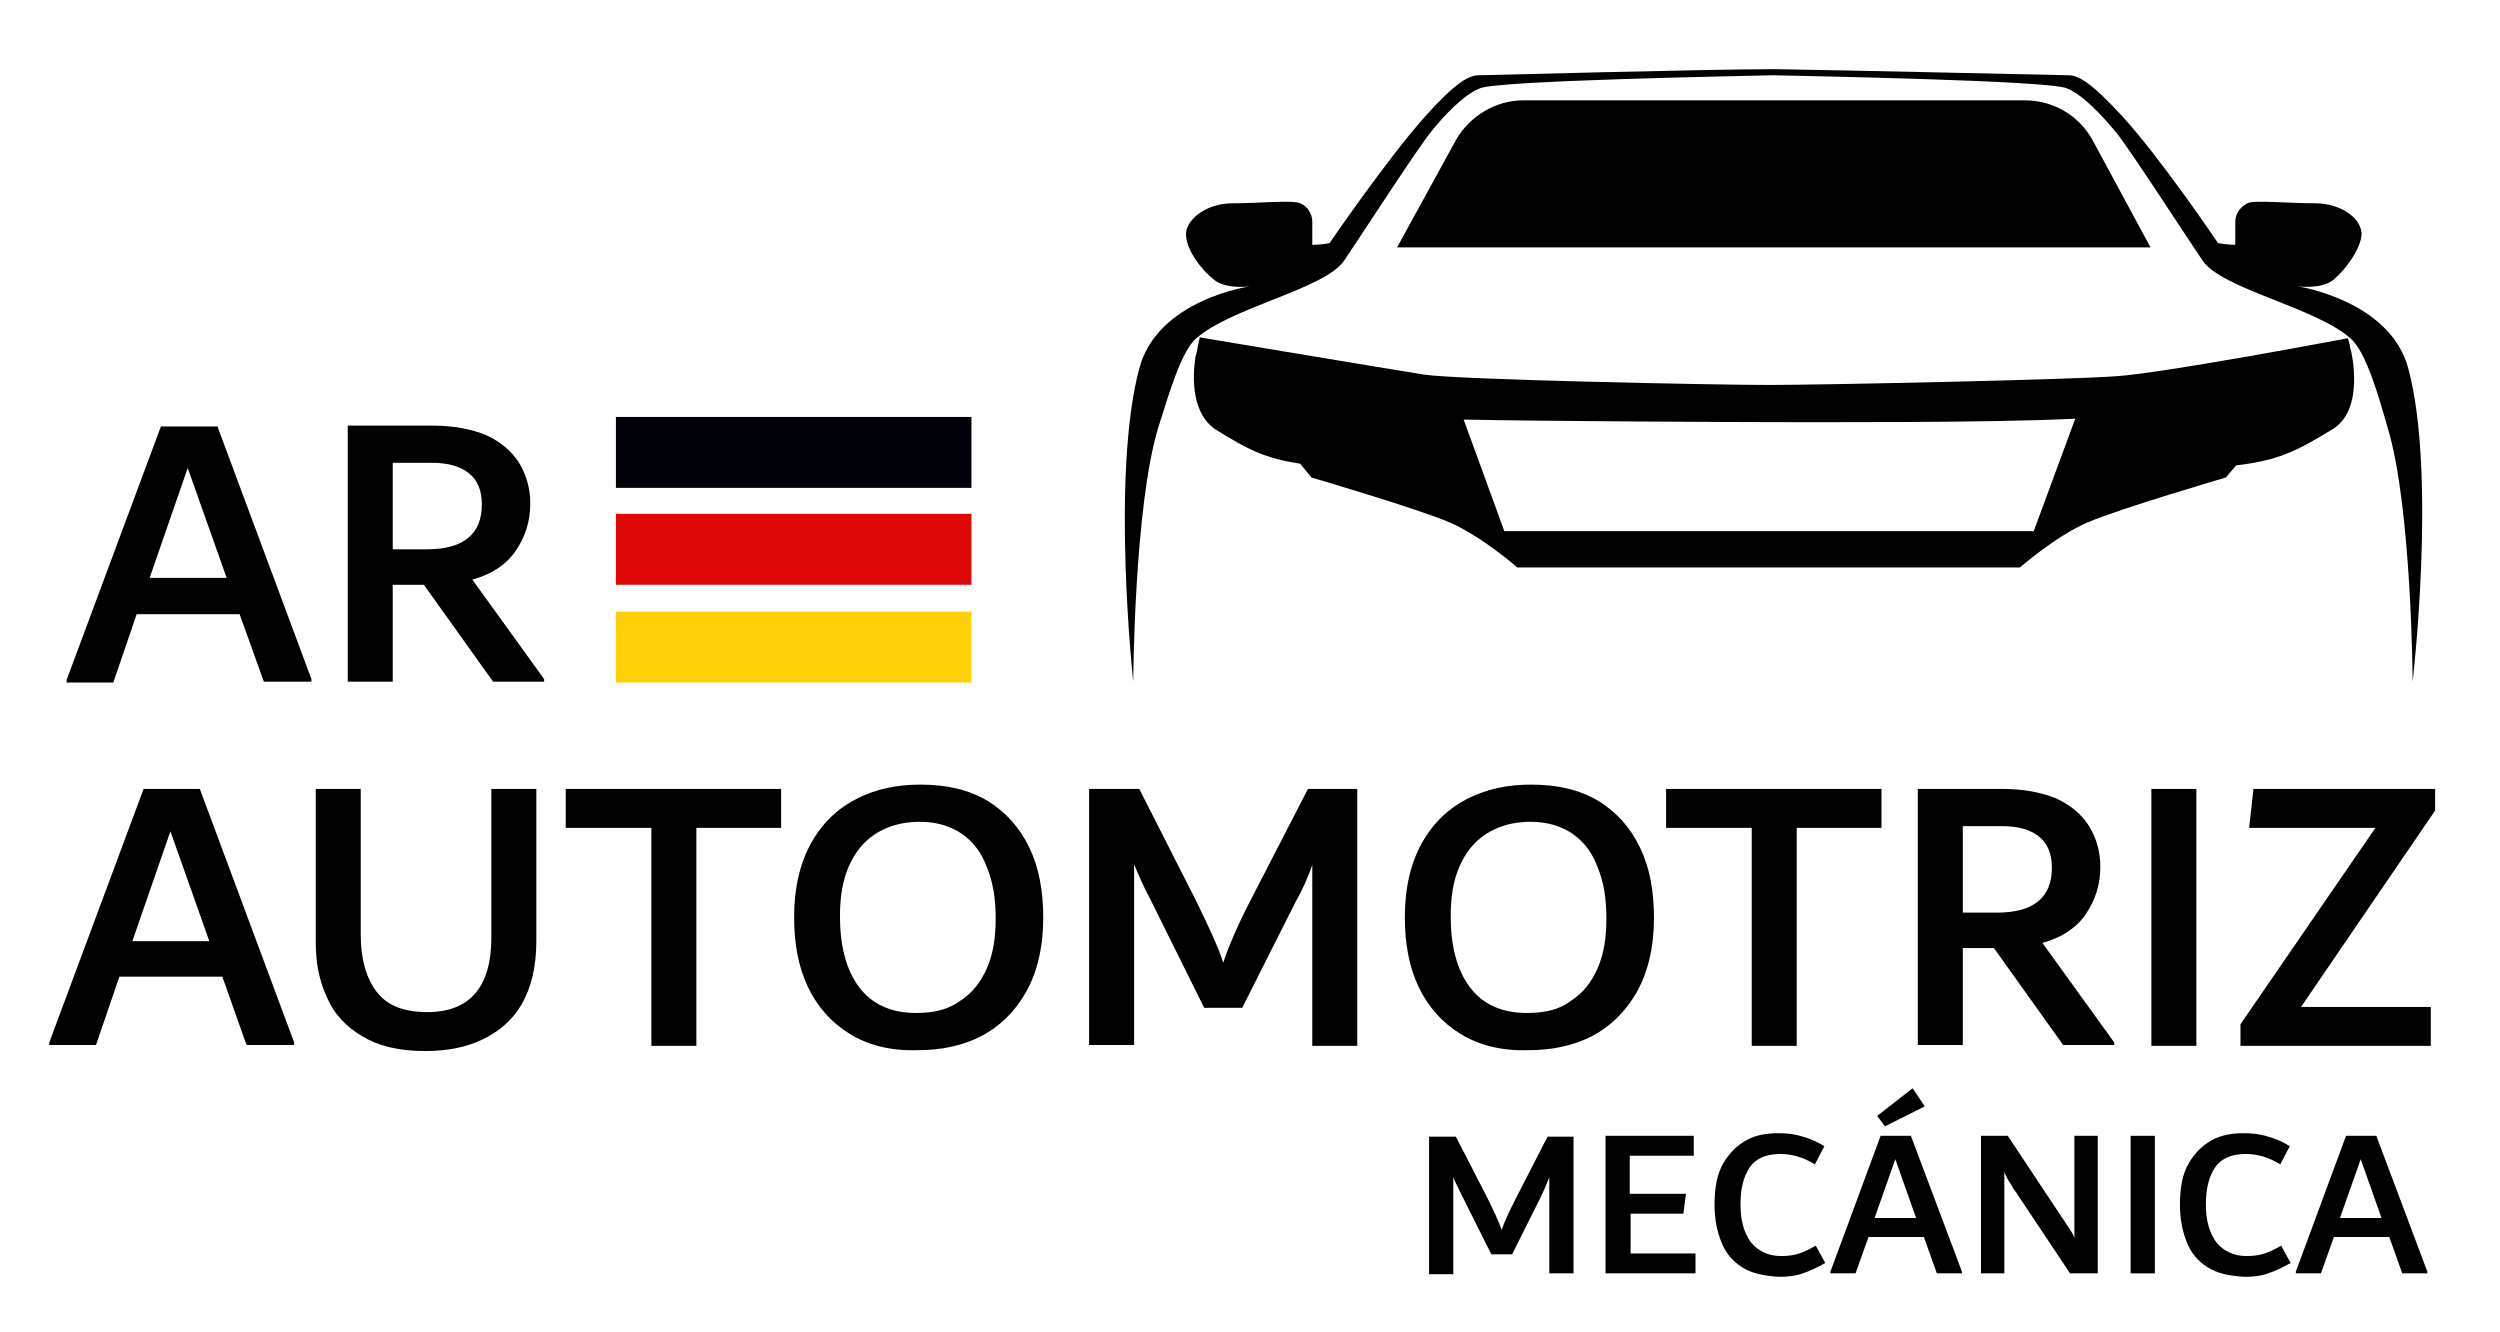 <svg xmlns="http://www.w3.org/2000/svg" xmlns:xlink="http://www.w3.org/1999/xlink" id="Capa_1" x="0px" y="0px" viewBox="0 0 289 154" style="enable-background:new 0 0 289 154;" xml:space="preserve"><style type="text/css">	.st0{fill:#000008;}	.st1{fill:#DE0808;}	.st2{fill:#FFD008;}</style><g>	<g>		<path d="M181.9,131.3v15.9h-2.8v-11.1c-0.3,0.7-0.6,1.5-1,2.3l-3.3,6.6h-2.4l-3.3-6.6c-0.5-1-0.9-1.8-1.1-2.3v11.2h-2.8v-15.9h3.1   l3.6,7c0.8,1.6,1.4,2.9,1.7,3.8c0.3-1,0.9-2.2,1.7-3.8l3.6-7H181.9z"></path>		<path d="M188.4,144.9h7.6v2.3h-10.4v-15.9h10.2v2.3h-7.4v4.4h6.5l-0.3,2.3h-6.1V144.9z"></path>		<path d="M201.4,146.5c-1.1-0.7-1.9-1.6-2.4-2.9c-0.5-1.2-0.8-2.7-0.8-4.3c0-2,0.3-3.6,1-4.8c0.7-1.2,1.6-2.1,2.7-2.7   c1.1-0.6,2.3-0.8,3.7-0.8c1,0,1.9,0.1,2.8,0.4c0.8,0.2,1.7,0.6,2.5,1.1l-1.1,2.1c-1.3-0.8-2.6-1.2-4-1.2c-1.6,0-2.8,0.5-3.5,1.5   c-0.7,1-1.1,2.4-1.1,4.3c0,1.9,0.4,3.3,1.2,4.4c0.8,1,2,1.6,3.5,1.6c0.8,0,1.5-0.1,2.1-0.3c0.6-0.2,1.2-0.5,1.9-0.9l1.1,2   c-0.9,0.5-1.7,0.9-2.6,1.2c-0.8,0.3-1.7,0.4-2.7,0.4C203.9,147.5,202.5,147.2,201.4,146.5z"></path>		<path d="M220.9,131.3l5.9,15.7v0.2h-2.9l-1.5-4.2h-6.4l-1.5,4.2h-2.9V147l5.8-15.7H220.9z M216.7,140.8h4.8l-2.4-6.8L216.7,140.8z    M217.9,130.2L217,129l4.1-3.2l1.4,2.1L217.9,130.2z"></path>		<path d="M242.5,131.3v15.9h-3.2l-6-9c-0.1-0.1-0.2-0.4-0.5-0.7c-0.2-0.4-0.4-0.7-0.6-1c-0.2-0.3-0.3-0.6-0.5-1v11.7H229v-15.9h3.1   l6.3,9.5c0.1,0.1,0.2,0.3,0.4,0.6c0.2,0.3,0.4,0.6,0.6,0.9c0.2,0.3,0.3,0.5,0.4,0.8v-11.8H242.5z"></path>		<path d="M246.3,147.2v-15.9h2.8v15.9H246.3z"></path>		<path d="M255.2,146.5c-1.1-0.7-1.9-1.6-2.4-2.9c-0.5-1.2-0.8-2.7-0.8-4.3c0-2,0.3-3.6,1-4.8c0.7-1.2,1.6-2.1,2.7-2.7   c1.1-0.6,2.3-0.8,3.7-0.8c1,0,1.9,0.1,2.8,0.4c0.8,0.2,1.7,0.6,2.5,1.1l-1.1,2.1c-1.3-0.8-2.6-1.2-4-1.2c-1.6,0-2.8,0.5-3.5,1.5   c-0.7,1-1.1,2.4-1.1,4.3c0,1.9,0.4,3.3,1.2,4.4c0.8,1,2,1.6,3.5,1.6c0.8,0,1.5-0.1,2.1-0.3c0.6-0.2,1.2-0.5,1.9-0.9l1.1,2   c-0.9,0.5-1.7,0.9-2.6,1.2c-0.8,0.3-1.7,0.4-2.7,0.4C257.7,147.5,256.3,147.2,255.2,146.5z"></path>		<path d="M274.7,131.3l5.9,15.7v0.2h-2.9l-1.5-4.2h-6.4l-1.5,4.2h-2.9V147l5.8-15.7H274.7z M270.5,140.8h4.8l-2.4-6.8L270.5,140.8z   "></path>	</g>	<g>		<g>			<path d="M25.1,49.2L36,78.5v0.3h-5.5L27.7,71H15.8l-2.7,7.9H7.7v-0.3l10.9-29.3H25.1z M17.3,66.8h8.9l-4.5-12.7L17.3,66.8z"></path>			<path d="M62.9,78.5v0.3H57l-8-11.2h-3.6v11.2h-5.2V49.2H50c2.4,0,4.5,0.4,6.2,1.1c1.7,0.8,2.9,1.8,3.8,3.2    c0.8,1.3,1.3,2.9,1.3,4.7c0,2.1-0.6,3.9-1.7,5.5c-1.1,1.6-2.8,2.7-5,3.3L62.9,78.5z M45.4,63.5h3.9c2.1,0,3.7-0.4,4.8-1.3    c1.1-0.9,1.6-2.2,1.6-3.9c0-1.6-0.5-2.8-1.5-3.6c-1-0.8-2.4-1.2-4.3-1.2h-4.5V63.5z"></path>			<path d="M23.1,91.2L34,120.5v0.3h-5.5l-2.8-7.9H13.8l-2.7,7.9H5.7v-0.3l10.9-29.3H23.1z M15.3,108.8h8.9l-4.5-12.7L15.3,108.8z"></path>			<path d="M41.9,119.8c-1.9-1.1-3.3-2.6-4.1-4.5c-0.9-1.9-1.3-4-1.3-6.4V91.2h5.2v16.8c0,2.8,0.6,5,1.8,6.6    c1.2,1.6,3.1,2.4,5.9,2.4c4.9,0,7.4-2.9,7.4-8.6V91.2h5.2v17.6c0,3-0.6,5.4-1.7,7.3c-1.1,1.9-2.7,3.2-4.6,4.1    c-1.9,0.9-4.1,1.3-6.6,1.3C46.1,121.5,43.7,120.9,41.9,119.8z"></path>			<path d="M90.3,91.2v4.5h-9.8v25.2h-5.2V95.7h-9.9v-4.5H90.3z"></path>			<path d="M98.2,119.5c-2.1-1.3-3.7-3.1-4.8-5.4c-1.1-2.3-1.6-5-1.6-8.1c0-3.4,0.7-6.3,2-8.6c1.3-2.3,3.1-4,5.3-5.1    c2.2-1.1,4.6-1.6,7.3-1.6c3.1,0,5.6,0.6,7.8,1.9c2.1,1.3,3.7,3.1,4.8,5.4c1.1,2.3,1.6,5,1.6,8.1c0,3.4-0.7,6.3-2,8.6    c-1.3,2.3-3.1,4-5.2,5.1c-2.2,1.1-4.6,1.6-7.3,1.6C102.9,121.5,100.3,120.8,98.2,119.5z M111,115.7c1.4-0.9,2.4-2.2,3.1-3.8    c0.7-1.6,1-3.5,1-5.7c0-2.3-0.3-4.2-1-5.9c-0.6-1.7-1.6-3-2.9-3.9c-1.3-0.9-2.9-1.4-4.9-1.4c-2,0-3.7,0.5-5.1,1.4    c-1.4,0.9-2.4,2.2-3.1,3.8c-0.7,1.6-1,3.5-1,5.7c0,3.4,0.7,6.2,2.2,8.2c1.5,2,3.7,3,6.6,3C108,117.1,109.6,116.7,111,115.7z"></path>			<path d="M156.9,91.2v29.7h-5.2V100c-0.5,1.4-1.1,2.8-1.9,4.2l-6.2,12.3h-4.4l-6.1-12.3c-1-1.9-1.6-3.3-2-4.3v20.9h-5.2V91.2h5.8    l6.6,13c1.5,3.1,2.6,5.4,3.1,7.1c0.6-1.8,1.6-4.2,3.1-7.1l6.7-13H156.9z"></path>			<path d="M168.8,119.5c-2.1-1.3-3.7-3.1-4.8-5.4c-1.1-2.3-1.6-5-1.6-8.1c0-3.4,0.7-6.3,2-8.6c1.3-2.3,3.1-4,5.3-5.1    c2.2-1.1,4.6-1.6,7.3-1.6c3.1,0,5.6,0.6,7.8,1.9c2.1,1.3,3.7,3.1,4.8,5.4c1.1,2.3,1.6,5,1.6,8.1c0,3.4-0.7,6.3-2,8.6    c-1.3,2.3-3.1,4-5.2,5.1c-2.2,1.1-4.6,1.6-7.3,1.6C173.5,121.5,170.9,120.8,168.8,119.5z M181.6,115.7c1.4-0.9,2.4-2.2,3.1-3.8    c0.7-1.6,1-3.5,1-5.7c0-2.3-0.3-4.2-1-5.9c-0.6-1.7-1.6-3-2.9-3.9c-1.3-0.9-2.9-1.4-4.9-1.4c-2,0-3.7,0.5-5.1,1.4    c-1.4,0.9-2.4,2.2-3.1,3.8c-0.7,1.6-1,3.5-1,5.7c0,3.4,0.7,6.2,2.2,8.2c1.5,2,3.7,3,6.6,3C178.6,117.1,180.3,116.7,181.6,115.7z"></path>			<path d="M217.5,91.2v4.5h-9.8v25.2h-5.2V95.7h-9.9v-4.5H217.5z"></path>			<path d="M244.4,120.5v0.3h-5.9l-8-11.2h-3.6v11.2h-5.2V91.2h9.8c2.4,0,4.5,0.4,6.2,1.1c1.7,0.8,2.9,1.8,3.8,3.2    c0.8,1.3,1.3,2.9,1.3,4.7c0,2.1-0.6,3.9-1.7,5.5c-1.1,1.6-2.8,2.7-5,3.3L244.4,120.5z M226.9,105.5h3.9c2.1,0,3.7-0.4,4.8-1.3    c1.1-0.9,1.6-2.2,1.6-3.9c0-1.6-0.5-2.8-1.5-3.6c-1-0.8-2.4-1.2-4.3-1.2h-4.5V105.5z"></path>			<path d="M248.7,120.9V91.2h5.2v29.7H248.7z"></path>			<path d="M281.5,91.2v2.5L266,116.4h15v4.5H259v-2.5l15.6-22.7h-14.6l0.5-4.5H281.5z"></path>		</g>		<g>			<path d="M271.8,40.6C271.8,40.6,271.9,40.6,271.8,40.6l-0.1-0.3c-0.1-0.8-0.3-1.2-0.3-1.2s-21.6,4.1-26.9,4.4    c-5.4,0.4-33.8,1-40,1s-36-0.6-39.9-1.2c-3.8-0.6-25.9-4.3-25.9-4.3s-0.2,0.8-0.4,1.9l-0.1,0.3h0c-0.4,2.6-0.4,6.7,2.4,8.5    c3.7,2.3,5.7,3.3,9.7,3.9l1.3,1.6c0,0,12.3,3.6,16,5.2c3.7,1.6,7.8,5.2,7.8,5.2h58.1c0,0,4.1-3.6,7.8-5.2c3.7-1.6,16-5.2,16-5.2    l1.2-1.4c4.9-0.6,6.9-1.6,11-4.1C272.7,47.9,272.3,43.1,271.8,40.6L271.8,40.6z M173.9,61.4l-4.7-12.9c8.8,0.2,32.3,0.3,35.8,0.3    s25.4,0.1,34.9-0.4l-4.8,13L173.9,61.4z"></path>			<path d="M278.4,42.6c-2.1-7.9-12.8-9.5-12.8-9.5s2.8,0.4,4.2-0.8c1.4-1.2,3-3.4,3.2-5.1c0.1-1.8-2.2-3.7-5.4-3.7s-7-0.4-7.8,0    c-0.8,0.4-1.4,1.2-1.4,2.1v2.7c0,0-1,0-2-0.2c0,0-6.6-9.8-11.1-14.7c-3.5-3.8-5-4.7-6.2-4.7c0,0-27-0.6-33.6-0.7H205h-0.5    C197.9,8,171,8.7,171,8.7c-1.2,0-2.7,0.8-6.2,4.7c-4.4,4.9-11.1,14.7-11.1,14.7c-0.9,0.2-2,0.2-2,0.2v-2.7c0-0.9-0.6-1.8-1.4-2.1    c-0.8-0.4-4.7,0-7.8,0c-3.2,0-5.5,2-5.4,3.7c0.1,1.8,1.8,4,3.2,5.1c1.4,1.2,4.2,0.8,4.2,0.8s-10.7,1.5-12.8,9.5    c-3.3,12.3-0.7,36.2-0.7,36.2s0.1-20.2,2.9-29.4c1.1-3.4,2.6-8.8,4.4-10.3c4.1-3.6,14.9-5.7,17.1-9c1.5-2.2,8.3-12.7,9.9-14.7    c1.5-1.9,3.8-4.4,5.8-5.2c2.2-0.9,30-1.4,33.9-1.5c4,0.1,31.7,0.6,33.9,1.5c2,0.8,4.3,3.4,5.8,5.2c1.6,2,8.4,12.5,9.9,14.7    c2.2,3.3,13,5.4,17.1,9c1.8,1.5,3.3,6.8,4.3,10.3c2.8,9.2,2.9,29.4,2.9,29.4S281.7,54.9,278.4,42.6L278.4,42.6z"></path>			<path d="M241.9,16.2c-1.6-2.9-4.6-4.6-7.8-4.6l-24.8,0h-33.2c-3.2,0-6.2,1.8-7.8,4.6l-6.8,12.4h37.9l49.2,0L241.9,16.2z"></path>		</g>		<rect x="71.2" y="48.2" class="st0" width="41.1" height="8.2"></rect>		<rect x="71.2" y="59.4" class="st1" width="41.1" height="8.2"></rect>		<rect x="71.2" y="70.7" class="st2" width="41.1" height="8.2"></rect>	</g></g></svg>